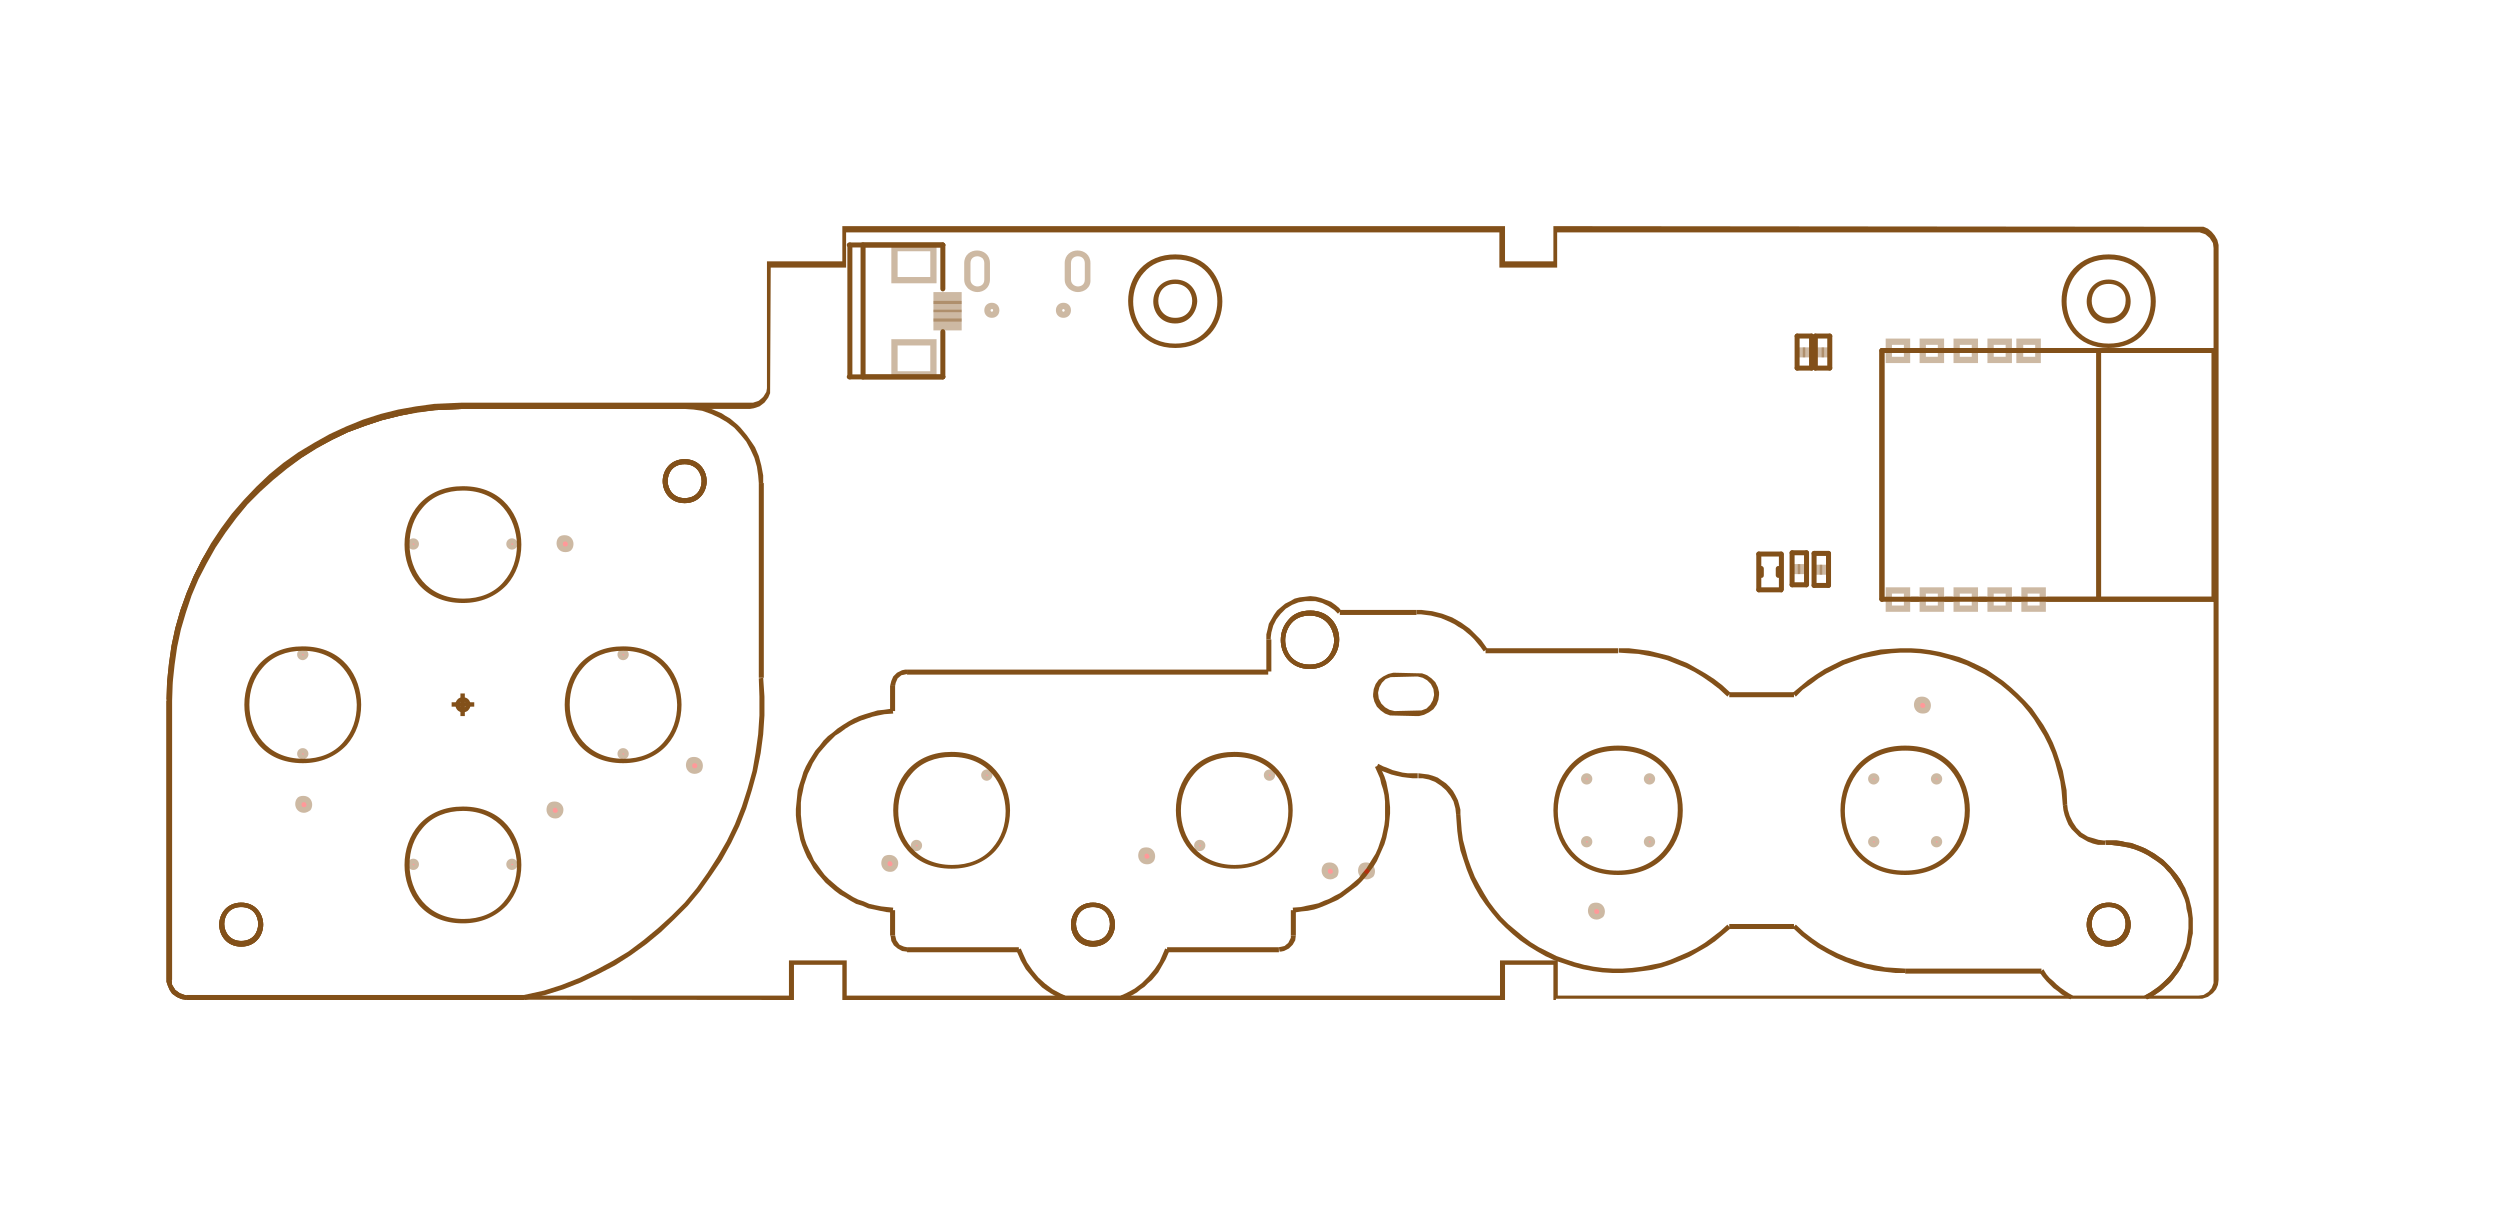 <?xml version="1.0" encoding="utf-8"?>
<!-- Generator: Adobe Illustrator 19.2.0, SVG Export Plug-In . SVG Version: 6.00 Build 0)  -->
<svg version="1.1" id="图层_1" xmlns="http://www.w3.org/2000/svg" xmlns:xlink="http://www.w3.org/1999/xlink" x="0px" y="0px"
	 viewBox="0 0 398 194.2" style="enable-background:new 0 0 398 194.2;" xml:space="preserve">
  <style type="text/css">.st0{fill:#825019;}
    .st1{opacity:0.4;}
    .st2{fill:#E9BFFF;}
    .st3{opacity:0.4;fill:#825019;}
    .st4{fill:#FF0000;}</style>
  <path class="st0" d="M335.7,51.5c-2.3,0-3.5-1.8-3.5-3.5c0-1.7,1.2-3.5,3.5-3.5s3.5,1.8,3.5,3.5C339.2,49.7,338,51.5,335.7,51.5z
	 M335.7,45.2c-1.9,0-2.7,1.4-2.7,2.7c0,1.3,0.9,2.7,2.7,2.7s2.7-1.4,2.7-2.7C338.5,46.6,337.6,45.2,335.7,45.2z"/>
  <path class="st0" d="M335.7,150.7c-2.3,0-3.5-1.8-3.5-3.5s1.2-3.5,3.5-3.5s3.5,1.8,3.5,3.5S338,150.7,335.7,150.7z M335.7,144.4
	c-1.9,0-2.7,1.4-2.7,2.7s0.9,2.7,2.7,2.7s2.7-1.4,2.7-2.7S337.6,144.4,335.7,144.4z"/>
  <path class="st0" d="M208.5,106.5c-3,0-4.6-2.3-4.6-4.6c0-1.2,0.4-2.3,1.2-3.2c0.8-1,2-1.5,3.5-1.5c3,0,4.6,2.3,4.6,4.6
	c0,1.2-0.4,2.3-1.2,3.2C211.1,106,209.9,106.5,208.5,106.5z M208.5,98c-1.2,0-2.2,0.4-2.9,1.2c-0.6,0.7-1,1.7-1,2.7
	c0,1.9,1.2,3.9,3.9,3.9c1.2,0,2.2-0.4,2.9-1.2c0.6-0.7,1-1.7,1-2.7C212.3,100,211.1,98,208.5,98z"/>
  <path class="st0" d="M225.5,114l-4.2-0.1l-0.8-0.3l-0.7-0.5l-0.6-0.6l-0.4-0.8l-0.2-0.8l0-0.4l0.1-0.8l0.3-0.8l0.5-0.7l0.7-0.5
	l0.8-0.4l0.8-0.2l0.3,0l4.3,0.1l0.8,0.3l0.7,0.5l0.6,0.6l0.4,0.8l0.2,0.8l0,0.4l-0.1,0.8l-0.3,0.8l-0.5,0.7l-0.7,0.5l-0.8,0.4
	l-0.8,0.2L225.5,114z M225.5,107.7l-4.1,0.1l-0.8,0.3l-0.6,0.6l-0.4,0.7l-0.2,0.8l0,0.2l0.1,0.8l0.4,0.8l0.6,0.6l0.7,0.4l0.8,0.2
	l0.2,0l4.1-0.1l0.8-0.3l0.6-0.6l0.4-0.7l0.2-0.8l0-0.2l-0.1-0.8l-0.4-0.8l-0.6-0.6l-0.7-0.4l-0.8-0.2L225.5,107.7z"/>
  <path class="st0" d="M187.1,51.5c-2.3,0-3.5-1.8-3.5-3.5c0-1.7,1.2-3.5,3.5-3.5s3.5,1.8,3.5,3.5C190.5,49.7,189.3,51.5,187.1,51.5z
	 M187.1,45.2c-1.9,0-2.7,1.4-2.7,2.7c0,1.3,0.9,2.7,2.7,2.7c1.9,0,2.7-1.4,2.7-2.7C189.8,46.6,188.9,45.2,187.1,45.2z"/>
  <path class="st0" d="M174,150.7c-2.3,0-3.5-1.8-3.5-3.5s1.2-3.5,3.5-3.5s3.5,1.8,3.5,3.5S176.3,150.7,174,150.7z M174,144.4
	c-1.9,0-2.7,1.4-2.7,2.7s0.9,2.7,2.7,2.7c1.9,0,2.7-1.4,2.7-2.7S175.9,144.4,174,144.4z"/>
  <path class="st0" d="M109,80.1c-2.3,0-3.5-1.8-3.5-3.5c0-1.7,1.2-3.5,3.5-3.5s3.5,1.8,3.5,3.5C112.5,78.3,111.3,80.1,109,80.1z
	 M109,73.9c-1.9,0-2.7,1.4-2.7,2.7c0,1.3,0.9,2.7,2.7,2.7c1.9,0,2.7-1.4,2.7-2.7C111.7,75.3,110.8,73.9,109,73.9z"/>
  <path class="st0" d="M38.4,150.7c-2.3,0-3.5-1.8-3.5-3.5s1.2-3.5,3.5-3.5s3.5,1.8,3.5,3.5S40.7,150.7,38.4,150.7z M38.4,144.4
	c-1.9,0-2.7,1.4-2.7,2.7s0.9,2.7,2.7,2.7c1.9,0,2.7-1.4,2.7-2.7S40.3,144.4,38.4,144.4z"/>
  <path class="st0" d="M247.7,159.2h-0.4v-5.6h-7.7v5.6H134.1v-5.6h-7.7v5.6L29,159.1l-0.7-0.3l-0.6-0.5l-0.5-0.6l-0.4-0.7l-0.2-0.8
	l0-0.3v-44.5l0.1-3l0.3-2.9l0.4-2.9l0.6-2.8l0.8-2.8l1-2.7l1.1-2.7l1.3-2.6l1.4-2.5l1.6-2.4l1.7-2.3l1.9-2.2l2-2.1l2.1-2l2.2-1.8
	l2.4-1.7l2.5-1.5l2.5-1.4l2.6-1.2l2.7-1.1l2.8-0.9l2.8-0.7l2.8-0.5l2.9-0.4l4.5-0.2l46.3,0l0.9-0.3l0.7-0.6l0.5-0.8l0.1-0.6l0-0.2
	l0-20h12v-5.6h105.5v5.6h7.7v-5.6l103.5,0.1l0.7,0.3l0.6,0.5l0.5,0.6l0.4,0.7l0.2,0.8l0,0.3l0,116.7l-0.1,0.8l-0.3,0.7l-0.5,0.6
	l-0.8,0.6l-0.9,0.3l-0.5,0H247.7z M27.3,156l0.1,0.8l0.5,0.8l0.7,0.6l0.9,0.3l0.3,0h95.8v-5.6h9.2v5.6h104v-5.6h9.2v5.6h102l0.8-0.1
	l0.8-0.5l0.5-0.6l0.3-0.8l0-0.5V39.5l-0.1-0.8l-0.5-0.8l-0.7-0.6l-0.9-0.3l-0.3,0h-102v5.6h-9.2V37h-104v5.6h-12l-0.1,20l-0.3,0.7
	l-0.6,0.8l-0.8,0.6l-0.9,0.3l-0.6,0.1H73.7l-4.5,0.2l-2.8,0.4l-2.8,0.5l-2.8,0.7l-2.7,0.9l-2.7,1L52.9,70l-2.5,1.4l-2.4,1.5
	l-2.3,1.7l-2.2,1.8l-2.1,1.9l-2,2l-1.8,2.2l-1.7,2.3l-1.6,2.4l-1.4,2.5l-1.3,2.5l-1.1,2.6l-0.9,2.7l-0.8,2.7l-0.6,2.8l-0.4,2.8
	l-0.3,2.8l-0.1,2.9V156z"/>
  <path class="st0" d="M335.7,150.7c-2.3,0-3.5-1.8-3.5-3.5s1.2-3.5,3.5-3.5s3.5,1.8,3.5,3.5S338,150.7,335.7,150.7z M335.7,144.4
	c-1.9,0-2.7,1.4-2.7,2.7s0.9,2.7,2.7,2.7s2.7-1.4,2.7-2.7S337.6,144.4,335.7,144.4z"/>
  <path class="st0" d="M335.7,150.7c-2.3,0-3.5-1.8-3.5-3.5s1.2-3.5,3.5-3.5s3.5,1.8,3.5,3.5S338,150.7,335.7,150.7z M335.7,144.4
	c-1.9,0-2.7,1.4-2.7,2.7s0.9,2.7,2.7,2.7s2.7-1.4,2.7-2.7S337.6,144.4,335.7,144.4z"/>
  <polygon class="st0" points="346.9,141.2 346.4,140.4 345.5,139.1 345,138.6 344.5,138 343.3,137 342.6,136.6 342,136.2 
	340.6,135.5 339.8,135.2 339.1,135 338.3,134.8 336.8,134.6 336,134.5 335.3,134.5 335.2,133.8 336,133.8 336.9,133.8 337.7,133.9 
	338.5,134.1 339.3,134.2 340.1,134.5 340.9,134.8 341.6,135.1 342.3,135.5 343,135.9 343.7,136.4 344.4,136.9 345,137.5 345.5,138 
	346.1,138.7 346.6,139.3 347.1,140 347.5,140.8 "/>
  <polygon class="st0" points="341.8,159.1 341.4,158.5 342.3,158 342.9,157.6 343.5,157.2 344.7,156.1 345.2,155.6 345.7,155 
	346.2,154.3 346.6,153.7 347,153 347.3,152.3 347.9,150.8 348.1,150.1 348.2,149.3 348.3,148.6 348.4,147.8 348.4,147 348.4,146.2 
	348.3,145.5 348.1,144.7 348,143.9 347.8,143.2 347.5,142.5 347.2,141.8 346.8,141.1 346.4,140.4 345.5,139.1 344.5,138 
	343.9,137.5 342.6,136.6 342,136.2 341.3,135.8 339.8,135.2 339.1,135 337.6,134.7 336.8,134.6 336,134.5 335.3,134.5 335.2,133.8 
	336,133.8 336.9,133.8 337.7,133.9 338.5,134.1 339.3,134.2 340.1,134.5 340.9,134.8 341.6,135.1 342.3,135.5 343,135.9 
	343.7,136.4 344.4,136.9 345,137.5 345.5,138 346.1,138.7 346.6,139.3 347.1,140 347.5,140.7 347.9,141.4 348.2,142.2 348.5,143 
	348.7,143.8 348.9,144.6 349,145.4 349.1,146.2 349.1,147 349.1,147.8 349.1,148.6 348.9,149.5 348.8,150.3 348.6,151.1 
	348.3,151.8 348,152.6 347.6,153.3 347.2,154.1 346.8,154.8 346.3,155.4 345.8,156.1 345.2,156.7 344.6,157.2 344,157.7 
	343.3,158.2 342.6,158.7 "/>
  <polygon class="st0" points="341.8,159.1 341.4,158.5 342.3,158 343,157.5 343.7,157 344.3,156.5 344.9,155.9 345.5,155.3 
	346,154.6 346.5,153.9 346.9,153.2 347.5,153.6 347.1,154.3 346.6,155 346.1,155.7 345.5,156.4 344.8,157 344.2,157.6 343.5,158.1 
	342.7,158.6 "/>
  <path class="st0" d="M335.7,55.4c-5.1,0-7.5-3.9-7.5-7.5c0-1.9,0.7-3.8,1.9-5.1c1.4-1.5,3.3-2.3,5.6-2.3c5.1,0,7.5,3.9,7.5,7.5
	c0,1.9-0.7,3.8-1.9,5.1C340,54.6,338,55.4,335.7,55.4z M335.7,41.3c-2.1,0-3.8,0.7-5,2.1c-1.1,1.2-1.7,2.9-1.7,4.6
	c0,3.2,2.1,6.7,6.7,6.7c2.1,0,3.8-0.7,5-2.1c1.1-1.2,1.7-2.9,1.7-4.6C342.4,44.7,340.3,41.3,335.7,41.3z"/>
  <polygon class="st0" points="334.8,134.5 334,134.5 333.2,134.3 332.4,134 331.7,133.6 331,133.2 330.4,132.6 329.8,132 
	329.3,131.3 329,130.6 328.7,129.8 328.5,129 328.4,128.2 329.1,128.1 329.2,128.9 329.5,129.9 330,130.9 330.6,131.8 331.4,132.6 
	332.4,133.2 333.1,133.4 334.1,133.7 334.9,133.8 335.2,133.8 335.2,134.5 "/>
  <polygon class="st0" points="329.6,159.1 328.9,158.7 328.2,158.3 327.6,157.8 326.9,157.3 326.3,156.7 325.8,156.2 325.2,155.5 
	324.7,154.8 325.3,154.3 325.8,155.1 326.3,155.7 326.9,156.2 327.4,156.7 328,157.2 328.7,157.7 329.3,158.1 330,158.5 "/>
  <rect x="303.3" y="154.2" class="st0" width="21.7" height="0.8"/>
  <polygon class="st0" points="328.4,128.2 328.2,125.9 328,124.4 327.6,122.9 327.2,121.4 326.7,119.9 326.1,118.5 325.4,117.1 
	324.6,115.8 323.8,114.5 322.9,113.3 321.9,112.1 320.8,111 319.7,110 318.5,109 317.2,108.1 315.9,107.3 314.5,106.6 313.1,105.9 
	311.7,105.4 310.2,104.9 308.7,104.5 307.2,104.2 305.7,104 304.1,103.9 302.6,103.9 301.1,104 299.5,104.2 298,104.5 296.5,104.8 
	295,105.3 293.6,105.8 292.2,106.5 290.8,107.2 289.5,108 288.3,108.9 287,109.8 285.9,110.9 285.4,110.3 286.6,109.3 287.8,108.3 
	289.1,107.4 290.5,106.5 291.9,105.8 293.3,105.1 294.8,104.6 296.3,104.1 297.9,103.7 299.4,103.4 301,103.3 302.6,103.2 
	304.2,103.2 305.8,103.3 307.3,103.5 308.9,103.8 310.4,104.2 311.9,104.6 313.4,105.2 314.9,105.9 316.3,106.6 317.6,107.5 
	318.9,108.4 320.1,109.4 321.3,110.5 322.4,111.6 323.5,112.8 324.4,114.1 325.3,115.4 326.1,116.8 326.8,118.2 327.4,119.7 
	327.9,121.2 328.4,122.7 328.7,124.3 329,125.8 329.1,128.1 "/>
  <polygon class="st0" points="303.3,154.9 301.7,154.9 300,154.7 298.4,154.5 296.8,154.1 295.3,153.7 293.7,153.1 292.3,152.5 
	290.8,151.7 289.4,150.9 288.1,150 286.8,149 285.4,147.7 285.9,147.2 287.2,148.4 288.5,149.4 289.8,150.3 291.2,151.1 
	292.6,151.8 294,152.4 295.5,152.9 297,153.4 298.6,153.7 300.1,154 301.7,154.1 303.3,154.2 "/>
  <rect x="275.3" y="110.2" class="st0" width="10.3" height="0.8"/>
  <rect x="275.3" y="147.1" class="st0" width="10.3" height="0.8"/>
  <polygon class="st0" points="275,110.9 273.7,109.7 272.4,108.7 271.1,107.8 269.8,107 268.4,106.3 266.9,105.7 265.4,105.1 
	263.9,104.7 262.4,104.4 260.8,104.1 259.2,104 257.7,103.9 257.7,103.2 259.3,103.2 260.9,103.4 262.5,103.6 264.1,104 
	265.7,104.4 267.2,105 268.7,105.6 270.1,106.4 271.5,107.2 272.9,108.1 274.2,109.1 275.5,110.3 "/>
  <polygon class="st0" points="236.2,103.7 235.7,103 235.2,102.4 234.7,101.8 234.1,101.2 233.5,100.7 232.9,100.2 232.2,99.8 
	231.6,99.4 230.8,99 230.1,98.7 229.4,98.4 228.6,98.2 227.8,98 227,97.9 226.2,97.8 225.5,97.8 225.5,97.1 226.3,97.1 227.1,97.2 
	228,97.3 228.8,97.5 229.6,97.7 230.4,98 231.2,98.3 231.9,98.7 232.6,99.1 233.3,99.6 234,100.1 234.6,100.7 235.2,101.3 
	235.8,101.9 236.3,102.6 236.8,103.3 "/>
  <rect x="236.5" y="103.2" class="st0" width="21.1" height="0.8"/>
  <polygon class="st0" points="231.8,129.6 231.7,128.7 231.4,127.6 230.9,126.7 230.2,125.8 229.4,125.1 228.5,124.5 227.5,124.1 
	226.5,123.9 225.8,123.9 225.8,123.1 226.6,123.2 227.4,123.3 228.1,123.5 228.9,123.8 229.6,124.3 230.2,124.7 230.8,125.3 
	231.3,125.9 231.7,126.6 232.1,127.4 232.3,128.1 232.5,128.9 232.5,129.6 "/>
  <polygon class="st0" points="258.3,154.9 256.7,154.9 255.1,154.8 253.6,154.6 252,154.3 250.5,153.9 249,153.4 247.5,152.9 
	246,152.2 244.6,151.4 243.3,150.6 242,149.7 240.8,148.7 239.6,147.6 238.5,146.5 237.5,145.3 236.5,144 235.6,142.7 234.8,141.3 
	234.1,139.9 233.5,138.4 233,136.9 232.5,135.4 232.2,133.8 232,132.3 231.8,129.6 232.5,129.6 232.7,132.2 232.9,133.7 
	233.3,135.2 233.7,136.7 234.2,138.1 234.8,139.6 235.5,140.9 236.3,142.3 237.1,143.6 238,144.8 239,146 240.1,147.1 241.3,148.1 
	242.5,149.1 243.7,150 245,150.8 246.4,151.5 247.8,152.2 249.2,152.7 250.7,153.2 252.2,153.6 253.7,153.9 255.2,154.1 
	256.8,154.2 258.3,154.2 259.8,154.1 261.4,153.9 262.9,153.6 264.4,153.3 265.9,152.8 267.3,152.2 268.7,151.6 270.1,150.9 
	271.4,150.1 272.6,149.2 273.9,148.2 275,147.2 275.5,147.8 274.3,148.8 273.1,149.8 271.8,150.7 270.4,151.5 269,152.3 
	267.6,152.9 266.1,153.5 264.6,154 263,154.4 261.5,154.6 259.9,154.8 "/>
  <rect x="213.3" y="97.1" class="st0" width="12.2" height="0.8"/>
  <path class="st0" d="M208.5,106.5c-3,0-4.6-2.3-4.6-4.6c0-1.2,0.4-2.3,1.2-3.2c0.8-1,2-1.5,3.5-1.5c3,0,4.6,2.3,4.6,4.6
	c0,1.2-0.4,2.3-1.2,3.2C211.1,106,209.9,106.5,208.5,106.5z M208.5,98c-1.2,0-2.2,0.4-2.9,1.2c-0.6,0.7-1,1.7-1,2.7
	c0,1.9,1.2,3.9,3.9,3.9c1.2,0,2.2-0.4,2.9-1.2c0.6-0.7,1-1.7,1-2.7C212.3,100,211.1,98,208.5,98z"/>
  <path class="st0" d="M208.5,106.5c-3,0-4.6-2.3-4.6-4.6c0-1.2,0.4-2.3,1.2-3.2c0.8-1,2-1.5,3.5-1.5c3,0,4.6,2.3,4.6,4.6
	c0,1.2-0.4,2.3-1.2,3.2C211.1,106,209.9,106.5,208.5,106.5z M208.5,98c-1.2,0-2.2,0.4-2.9,1.2c-0.6,0.7-1,1.7-1,2.7
	c0,1.9,1.2,3.9,3.9,3.9c1.2,0,2.2-0.4,2.9-1.2c0.6-0.7,1-1.7,1-2.7C212.3,100,211.1,98,208.5,98z"/>
  <polygon class="st0" points="225.7,123.9 224.9,123.9 224,123.8 223.2,123.7 222.3,123.5 221.5,123.3 220.7,123 219.9,122.7 
	219.1,122.3 219.4,121.6 220.2,122 221,122.3 221.7,122.6 222.5,122.8 223.3,123 224.1,123.1 224.9,123.1 225.7,123.1 "/>
  <polygon class="st0" points="205.9,145.3 205.8,144.5 207.1,144.4 208,144.2 209,144 209.9,143.8 210.8,143.4 211.6,143.1 
	212.5,142.6 213.3,142.2 214.1,141.6 214.9,141 215.6,140.4 216.3,139.8 216.9,139 217.5,138.3 218,137.5 218.5,136.7 219,135.9 
	219.4,135 219.7,134.1 220,133.2 220.2,132.3 220.4,131.3 220.5,130.4 220.5,129.5 220.5,128.5 220.5,127.6 220.4,126.6 
	220.2,125.7 219.9,124.8 219.7,123.9 219.3,123 218.9,122.1 219.6,121.8 220,122.7 220.4,123.6 220.7,124.5 220.9,125.5 
	221.1,126.5 221.2,127.5 221.3,128.5 221.3,129.5 221.2,130.5 221.1,131.5 220.9,132.4 220.7,133.4 220.4,134.4 220,135.3 
	219.6,136.2 219.2,137.1 218.7,137.9 218.1,138.7 217.5,139.5 216.8,140.3 216.1,141 215.3,141.6 214.5,142.2 213.7,142.8 
	212.9,143.3 212,143.7 211.1,144.1 210.1,144.5 209.2,144.8 208.2,145 207.2,145.1 "/>
  <rect x="205.5" y="144.9" class="st0" width="0.8" height="4"/>
  <polygon class="st0" points="202.3,101.8 201.6,101.8 201.6,101 201.8,100.2 202,99.3 202.4,98.6 202.8,97.9 203.3,97.2 204,96.6 
	204.6,96.1 205.4,95.7 206.1,95.3 206.9,95.1 207.8,95 208.6,94.9 209.5,95 210.3,95.2 211.1,95.5 211.9,95.8 212.6,96.3 
	213.2,96.8 213.5,97.2 213,97.7 212.4,97.1 211.5,96.5 210.5,96 209.4,95.7 208.6,95.7 207.8,95.7 206.7,95.9 205.7,96.3 
	204.7,96.9 203.9,97.7 203.2,98.6 202.7,99.6 202.4,100.7 202.3,101.5 "/>
  <rect x="201.6" y="101.8" class="st0" width="0.8" height="5.1"/>
  <polygon class="st0" points="203.7,151.5 203.6,150.8 204.5,150.6 205.1,150.1 205.5,149.3 205.5,148.9 206.3,148.9 206.2,149.7 
	205.8,150.4 205.2,151 204.4,151.4 203.9,151.5 "/>
  <rect x="185.8" y="150.8" class="st0" width="17.8" height="0.8"/>
  <path class="st0" d="M187.1,55.4c-5.1,0-7.5-3.9-7.5-7.5c0-1.9,0.7-3.8,1.9-5.1c1.4-1.5,3.3-2.3,5.6-2.3c5.1,0,7.5,3.9,7.5,7.5
	c0,1.9-0.7,3.8-1.9,5.1C191.3,54.6,189.4,55.4,187.1,55.4z M187.1,41.3c-2.1,0-3.8,0.7-5,2.1c-1.1,1.2-1.7,2.9-1.7,4.6
	c0,3.2,2.1,6.7,6.7,6.7c2.1,0,3.8-0.7,5-2.1c1.1-1.2,1.7-2.9,1.7-4.6C193.8,44.7,191.7,41.3,187.1,41.3z"/>
  <path class="st0" d="M174,150.7c-2.3,0-3.5-1.8-3.5-3.5s1.2-3.5,3.5-3.5s3.5,1.8,3.5,3.5S176.3,150.7,174,150.7z M174,144.4
	c-1.9,0-2.7,1.4-2.7,2.7s0.9,2.7,2.7,2.7c1.9,0,2.7-1.4,2.7-2.7S175.9,144.4,174,144.4z"/>
  <path class="st0" d="M174,150.7c-2.3,0-3.5-1.8-3.5-3.5s1.2-3.5,3.5-3.5s3.5,1.8,3.5,3.5S176.3,150.7,174,150.7z M174,144.4
	c-1.9,0-2.7,1.4-2.7,2.7s0.9,2.7,2.7,2.7c1.9,0,2.7-1.4,2.7-2.7S175.9,144.4,174,144.4z"/>
  <polygon class="st0" points="178.7,159.1 178.4,158.5 179.3,158.1 180.6,157.4 181.8,156.5 182.8,155.5 183.8,154.3 184.6,153.1 
	185.2,151.7 185.5,151 186.2,151.3 185.9,152 185.6,152.7 185.2,153.4 184.8,154.1 184.4,154.8 183.9,155.4 183.4,156 182.8,156.5 
	182.2,157.1 181.6,157.5 181,158 180.3,158.4 179.6,158.8 "/>
  <polygon class="st0" points="169.3,159.1 168.6,158.8 167.9,158.5 167.2,158.1 166.6,157.7 165.9,157.2 165.4,156.7 164.8,156.1 
	163.8,154.9 163.3,154.3 162.9,153.6 162.5,152.9 162.2,152.2 161.8,151.3 162.5,151 162.9,151.9 163.5,153.2 164.4,154.5 
	165.3,155.6 166.4,156.6 167.6,157.5 168.9,158.2 169.6,158.5 "/>
  <path class="st0" d="M150.1,46.4c-0.2,0-0.4-0.2-0.4-0.4v-7c0-0.2,0.2-0.4,0.4-0.4s0.4,0.2,0.4,0.4v7
	C150.5,46.2,150.3,46.4,150.1,46.4z"/>
  <path class="st0" d="M150.1,39.4h-14.9c-0.2,0-0.4-0.2-0.4-0.4s0.2-0.4,0.4-0.4h14.9c0.2,0,0.4,0.2,0.4,0.4S150.3,39.4,150.1,39.4z"
	/>
  <path class="st0" d="M135.3,60.4c-0.2,0-0.4-0.2-0.4-0.4V39c0-0.2,0.2-0.4,0.4-0.4s0.4,0.2,0.4,0.4v21
	C135.6,60.2,135.5,60.4,135.3,60.4z"/>
  <path class="st0" d="M150.1,60.4h-14.9c-0.2,0-0.4-0.2-0.4-0.4s0.2-0.4,0.4-0.4h14.9c0.2,0,0.4,0.2,0.4,0.4S150.3,60.4,150.1,60.4z"
	/>
  <path class="st0" d="M150.1,39.4h-12.8c-0.2,0-0.4-0.2-0.4-0.4s0.2-0.4,0.4-0.4h12.8c0.2,0,0.4,0.2,0.4,0.4S150.3,39.4,150.1,39.4z"
	/>
  <path class="st0" d="M137.4,60.4c-0.2,0-0.4-0.2-0.4-0.4V39c0-0.2,0.2-0.4,0.4-0.4s0.4,0.2,0.4,0.4v21
	C137.8,60.2,137.6,60.4,137.4,60.4z"/>
  <path class="st0" d="M150.1,60.4h-12.8c-0.2,0-0.4-0.2-0.4-0.4s0.2-0.4,0.4-0.4h12.8c0.2,0,0.4,0.2,0.4,0.4S150.3,60.4,150.1,60.4z"
	/>
  <path class="st0" d="M150.1,60.4c-0.2,0-0.4-0.2-0.4-0.4v-7.2c0-0.2,0.2-0.4,0.4-0.4s0.4,0.2,0.4,0.4V60
	C150.5,60.2,150.3,60.4,150.1,60.4z"/>
  <polygon class="st0" points="142.5,109.2 141.7,109.2 141.9,108.4 142.2,107.7 142.8,107.1 143.6,106.7 144.1,106.6 144.4,106.6 
	144.4,107.3 143.5,107.5 142.9,108 142.6,108.7 "/>
  <rect x="141.7" y="109.2" class="st0" width="0.8" height="4"/>
  <rect x="144.4" y="106.6" class="st0" width="57.5" height="0.8"/>
  <polygon class="st0" points="144.4,151.5 143.6,151.4 142.9,151 142.3,150.5 141.9,149.8 141.8,149.1 141.7,148.9 142.5,148.9 
	142.7,149.7 143.2,150.4 143.9,150.7 144.4,150.8 "/>
  <rect x="144.4" y="150.8" class="st0" width="17.8" height="0.8"/>
  <rect x="141.7" y="144.9" class="st0" width="0.8" height="4"/>
  <rect x="120.8" y="76.9" class="st0" width="0.8" height="31"/>
  <polygon class="st0" points="142.1,145.3 141.1,145.2 140.1,145 139.2,144.8 138.2,144.6 137.3,144.2 136.3,143.9 135.4,143.4 
	134.6,142.9 133.7,142.4 132.9,141.8 132.2,141.2 131.4,140.5 130.8,139.8 130.1,139 129.5,138.2 129,137.3 128.5,136.5 
	128.1,135.6 127.7,134.6 127.4,133.7 127.2,132.7 127,131.8 126.8,130.8 126.7,129.8 126.7,128.8 126.8,127.8 126.9,126.8 
	127,125.8 127.3,124.8 127.6,123.9 127.9,122.9 128.3,122 128.8,121.1 129.3,120.3 129.8,119.5 130.5,118.7 131.1,117.9 
	131.8,117.2 132.6,116.6 133.3,116 134.2,115.4 135,114.9 135.9,114.4 136.8,114 137.7,113.7 138.7,113.4 139.7,113.1 140.7,113 
	142.1,112.8 142.2,113.6 140.8,113.7 139.8,113.9 138.9,114.1 138,114.4 137.1,114.7 136.2,115.1 135.4,115.5 134.6,116 
	133.8,116.6 133,117.1 132.3,117.8 131.7,118.4 131,119.2 130.4,119.9 129.9,120.7 129.4,121.5 129,122.4 128.6,123.2 128.3,124.1 
	128,125 127.8,126 127.6,126.9 127.5,127.8 127.5,128.8 127.5,129.7 127.6,130.7 127.7,131.6 127.9,132.6 128.1,133.5 128.4,134.4 
	128.8,135.3 129.2,136.1 129.6,137 130.2,137.8 130.7,138.5 131.3,139.3 132,140 132.7,140.6 133.4,141.2 134.2,141.8 135,142.3 
	135.8,142.8 136.6,143.2 137.5,143.5 138.4,143.9 139.3,144.1 140.3,144.3 141.2,144.4 142.2,144.5 "/>
  <path class="st0" d="M109,80.1c-2.3,0-3.5-1.8-3.5-3.5c0-1.7,1.2-3.5,3.5-3.5s3.5,1.8,3.5,3.5C112.5,78.3,111.3,80.1,109,80.1z
	 M109,73.9c-1.9,0-2.7,1.4-2.7,2.7c0,1.3,0.9,2.7,2.7,2.7c1.9,0,2.7-1.4,2.7-2.7C111.7,75.3,110.8,73.9,109,73.9z"/>
  <path class="st0" d="M109,80.1c-2.3,0-3.5-1.8-3.5-3.5c0-1.7,1.2-3.5,3.5-3.5s3.5,1.8,3.5,3.5C112.5,78.3,111.3,80.1,109,80.1z
	 M109,73.9c-1.9,0-2.7,1.4-2.7,2.7c0,1.3,0.9,2.7,2.7,2.7c1.9,0,2.7-1.4,2.7-2.7C111.7,75.3,110.8,73.9,109,73.9z"/>
  <polygon class="st0" points="120.8,76.9 120.7,75.7 120.5,74.3 120.1,72.9 119.5,71.6 118.8,70.3 117.9,69.2 116.9,68.1 115.7,67.2 
	114.5,66.5 113.2,65.9 111.8,65.4 110.4,65.2 108.9,65.1 109,64.3 110.5,64.4 111.2,64.5 112.7,64.9 113.5,65.2 114.9,65.8 
	115.5,66.2 116.2,66.6 117.4,67.6 117.9,68.1 118.9,69.3 119.8,70.6 120.2,71.2 120.5,71.9 120.8,72.6 121.2,74.1 121.5,75.7 
	121.5,76.9 "/>
  <polygon class="st0" points="83.6,159.2 83.4,158.4 86.6,157.7 89.4,156.8 92.2,155.7 94.9,154.4 97.5,153 100,151.5 102.4,149.7 
	104.7,147.8 106.9,145.8 109,143.7 110.9,141.4 112.6,139 114.2,136.5 115.7,133.9 117,131.2 118.1,128.4 119,125.6 119.8,122.7 
	120.3,119.8 120.7,116.9 120.9,113.9 120.9,110.9 120.8,108 121.5,107.9 121.7,110.9 121.7,113.9 121.5,116.9 121.1,119.9 
	120.5,122.9 119.7,125.8 118.8,128.7 117.7,131.5 116.4,134.2 114.9,136.9 113.2,139.4 111.5,141.8 109.5,144.2 107.4,146.3 
	105.2,148.4 102.9,150.3 100.4,152.1 97.9,153.7 95.2,155.1 92.5,156.4 89.7,157.5 86.8,158.4 "/>
  <rect x="73.7" y="64.3" class="st0" width="35.3" height="0.8"/>
  <polygon class="st0" points="27.3,111.4 26.5,111.4 26.6,108.5 26.9,105.6 27.3,102.8 27.9,100 28.7,97.2 29.7,94.4 30.8,91.8 
	32.1,89.2 33.6,86.7 35.2,84.3 36.9,82 38.8,79.8 40.8,77.7 42.9,75.7 45.2,73.9 47.5,72.2 50,70.7 52.5,69.3 55.1,68.1 57.8,67.1 
	60.6,66.2 63.4,65.5 66.2,64.9 69.1,64.5 73.6,64.3 73.7,65.1 69.2,65.3 66.4,65.6 63.6,66.2 60.8,66.9 58.1,67.8 55.4,68.8 
	52.9,70 50.4,71.3 47.9,72.9 45.6,74.5 43.4,76.3 41.3,78.2 39.3,80.3 37.5,82.4 35.8,84.7 34.2,87.1 32.8,89.5 31.5,92.1 
	30.4,94.7 29.5,97.4 28.7,100.1 28.1,102.9 27.6,105.7 27.4,108.6 "/>
  <polygon class="st0" points="27.3,111.4 26.5,111.4 26.6,108.5 26.9,105.6 27.3,102.8 27.9,100 28.7,97.2 29.7,94.4 30.8,91.8 
	32.1,89.2 33.6,86.7 35.2,84.3 36.9,82 38.8,79.8 40.8,77.7 42.9,75.7 45.2,73.9 47.5,72.2 50,70.7 52.5,69.3 55.1,68.1 57.8,67.1 
	60.6,66.2 63.4,65.5 66.2,64.9 69.1,64.5 73.6,64.3 73.7,65.1 69.2,65.3 66.4,65.6 63.6,66.2 60.8,66.9 58.1,67.8 55.4,68.8 
	52.9,70 50.4,71.3 47.9,72.9 45.6,74.5 43.4,76.3 41.3,78.2 39.3,80.3 37.5,82.4 35.8,84.7 34.2,87.1 32.8,89.5 31.5,92.1 
	30.4,94.7 29.5,97.4 28.7,100.1 28.1,102.9 27.6,105.7 27.4,108.6 "/>
  <path class="st0" d="M38.4,150.7c-2.3,0-3.5-1.8-3.5-3.5s1.2-3.5,3.5-3.5s3.5,1.8,3.5,3.5S40.7,150.7,38.4,150.7z M38.4,144.4
	c-1.9,0-2.7,1.4-2.7,2.7s0.9,2.7,2.7,2.7c1.9,0,2.7-1.4,2.7-2.7S40.3,144.4,38.4,144.4z"/>
  <path class="st0" d="M38.4,150.7c-2.3,0-3.5-1.8-3.5-3.5s1.2-3.5,3.5-3.5s3.5,1.8,3.5,3.5S40.7,150.7,38.4,150.7z M38.4,144.4
	c-1.9,0-2.7,1.4-2.7,2.7s0.9,2.7,2.7,2.7c1.9,0,2.7-1.4,2.7-2.7S40.3,144.4,38.4,144.4z"/>
  <polygon class="st0" points="29.7,159.2 28.8,159 28.1,158.7 27.4,158.2 27,157.6 26.7,156.9 26.5,156.3 26.5,156 27.3,155.9 
	27.4,156.8 27.9,157.6 28.6,158.1 29.4,158.4 29.7,158.4 "/>
  <polygon class="st0" points="29.7,159.2 28.8,159 28.1,158.7 27.4,158.2 27,157.6 26.7,156.9 26.5,156.3 26.5,156 27.3,155.9 
	27.4,156.8 27.9,157.6 28.6,158.1 29.4,158.4 29.7,158.4 "/>
  <rect x="26.5" y="111.5" class="st0" width="0.8" height="44.5"/>
  <rect x="26.5" y="111.5" class="st0" width="0.8" height="44.5"/>
  <rect x="29.7" y="158.4" class="st0" width="53.8" height="0.8"/>
  <rect x="333.7" y="55.8" class="st0" width="0.8" height="39.6"/>
  <path class="st0" d="M320.8,56.2h-0.4c-0.2,0-0.4-0.2-0.4-0.4s0.2-0.4,0.4-0.4h0.4c0.2,0,0.4,0.2,0.4,0.4S321,56.2,320.8,56.2z"/>
  <path class="st0" d="M316.2,56.2h-1.1c-0.2,0-0.4-0.2-0.4-0.4s0.2-0.4,0.4-0.4h1.1c0.2,0,0.4,0.2,0.4,0.4S316.4,56.2,316.2,56.2z"/>
  <path class="st0" d="M352.5,95.8h-26.6c-0.2,0-0.4-0.2-0.4-0.4s0.2-0.4,0.4-0.4h26.6c0.2,0,0.4,0.2,0.4,0.4S352.7,95.8,352.5,95.8z"
	/>
  <path class="st0" d="M352.5,95.8c-0.2,0-0.4-0.2-0.4-0.4V55.8c0-0.2,0.2-0.4,0.4-0.4s0.4,0.2,0.4,0.4v39.6
	C352.9,95.6,352.7,95.8,352.5,95.8z"/>
  <path class="st0" d="M352.5,56.2h-27.4c-0.2,0-0.4-0.2-0.4-0.4s0.2-0.4,0.4-0.4h27.4c0.2,0,0.4,0.2,0.4,0.4S352.7,56.2,352.5,56.2z"
	/>
  <path class="st0" d="M321.6,95.8h-1.1c-0.2,0-0.4-0.2-0.4-0.4s0.2-0.4,0.4-0.4h1.1c0.2,0,0.4,0.2,0.4,0.4S321.8,95.8,321.6,95.8z"/>
  <path class="st0" d="M316.2,95.8h-1.1c-0.2,0-0.4-0.2-0.4-0.4s0.2-0.4,0.4-0.4h1.1c0.2,0,0.4,0.2,0.4,0.4S316.4,95.8,316.2,95.8z"/>
  <path class="st0" d="M310.8,56.2h-1.1c-0.2,0-0.4-0.2-0.4-0.4s0.2-0.4,0.4-0.4h1.1c0.2,0,0.4,0.2,0.4,0.4S311,56.2,310.8,56.2z"/>
  <path class="st0" d="M305.4,56.2h-1.1c-0.2,0-0.4-0.2-0.4-0.4s0.2-0.4,0.4-0.4h1.1c0.2,0,0.4,0.2,0.4,0.4S305.6,56.2,305.4,56.2z"/>
  <path class="st0" d="M310.8,95.8h-1.1c-0.2,0-0.4-0.2-0.4-0.4s0.2-0.4,0.4-0.4h1.1c0.2,0,0.4,0.2,0.4,0.4S311,95.8,310.8,95.8z"/>
  <path class="st0" d="M305.4,95.8h-1.1c-0.2,0-0.4-0.2-0.4-0.4s0.2-0.4,0.4-0.4h1.1c0.2,0,0.4,0.2,0.4,0.4S305.6,95.8,305.4,95.8z"/>
  <path class="st0" d="M299.6,95.8c-0.2,0-0.4-0.2-0.4-0.4V55.8c0-0.2,0.2-0.4,0.4-0.4s0.4,0.2,0.4,0.4v39.6
	C300,95.6,299.8,95.8,299.6,95.8z"/>
  <path class="st0" d="M352.5,95.8h-52.9c-0.2,0-0.4-0.2-0.4-0.4s0.2-0.4,0.4-0.4h52.9c0.2,0,0.4,0.2,0.4,0.4S352.7,95.8,352.5,95.8z"
	/>
  <path class="st0" d="M352.5,95.8c-0.2,0-0.4-0.2-0.4-0.4V55.8c0-0.2,0.2-0.4,0.4-0.4s0.4,0.2,0.4,0.4v39.6
	C352.9,95.6,352.7,95.8,352.5,95.8z"/>
  <path class="st0" d="M352.5,56.2h-52.9c-0.2,0-0.4-0.2-0.4-0.4s0.2-0.4,0.4-0.4h52.9c0.2,0,0.4,0.2,0.4,0.4S352.7,56.2,352.5,56.2z"
	/>
  <path class="st0" d="M299.6,95.8c-0.2,0-0.4-0.2-0.4-0.4V55.8c0-0.2,0.2-0.4,0.4-0.4s0.4,0.2,0.4,0.4v39.6
	C300,95.6,299.8,95.8,299.6,95.8z"/>
  <path class="st0" d="M257.6,139.3c-7.1,0-10.3-5.3-10.3-10.3c0-2.7,0.9-5.2,2.6-7.1c1.9-2.1,4.5-3.2,7.7-3.2
	c7.1,0,10.3,5.3,10.3,10.3c0,2.7-0.9,5.2-2.6,7.1C263.5,138.2,260.8,139.3,257.6,139.3z M257.6,119.5c-3,0-5.4,1-7.2,3
	c-1.5,1.7-2.4,4.1-2.4,6.6c0,4.6,3,9.5,9.5,9.5c3,0,5.4-1,7.2-3c1.5-1.7,2.4-4.1,2.4-6.6C267.2,124.4,264.2,119.5,257.6,119.5z"/>
  <path class="st0" d="M303.3,139.3c-7.1,0-10.3-5.3-10.3-10.3c0-2.7,0.9-5.2,2.6-7.1c1.9-2.1,4.5-3.2,7.7-3.2
	c7.1,0,10.3,5.3,10.3,10.3c0,2.7-0.9,5.2-2.6,7.1C309.1,138.2,306.4,139.3,303.3,139.3z M303.3,119.5c-3,0-5.4,1-7.2,3
	c-1.5,1.7-2.4,4.1-2.4,6.6c0,4.6,3,9.5,9.5,9.5c3,0,5.4-1,7.2-3c1.5-1.7,2.4-4.1,2.4-6.6C312.8,124.4,309.8,119.5,303.3,119.5z"/>
  <path class="st0" d="M73.7,147c-6.4,0-9.3-4.8-9.3-9.3c0-2.4,0.8-4.7,2.3-6.4c1.7-1.9,4.1-2.9,7-2.9c6.4,0,9.3,4.8,9.3,9.3
	c0,2.4-0.8,4.7-2.3,6.4C78.9,146,76.5,147,73.7,147z M73.7,129.1c-2.6,0-4.9,0.9-6.4,2.7c-1.4,1.6-2.1,3.6-2.1,5.9
	c0,4.1,2.7,8.6,8.6,8.6c2.6,0,4.9-0.9,6.4-2.7c1.4-1.6,2.1-3.6,2.1-5.9C82.2,133.6,79.5,129.1,73.7,129.1z"/>
  <path class="st0" d="M99.2,121.5c-6.4,0-9.3-4.8-9.3-9.3c0-2.4,0.8-4.7,2.3-6.4c1.7-1.9,4.1-2.9,7-2.9c6.4,0,9.3,4.8,9.3,9.3
	c0,2.4-0.8,4.7-2.3,6.4C104.5,120.5,102,121.5,99.2,121.5z M99.2,103.6c-2.6,0-4.9,0.9-6.4,2.7c-1.4,1.6-2.1,3.6-2.1,5.9
	c0,4.1,2.7,8.6,8.6,8.6c2.6,0,4.9-0.9,6.4-2.7c1.4-1.6,2.1-3.6,2.1-5.9C107.7,108.1,105.1,103.6,99.2,103.6z"/>
  <path class="st0" d="M48.2,121.5c-6.4,0-9.3-4.8-9.3-9.3c0-2.4,0.8-4.7,2.3-6.4c1.7-1.9,4.1-2.9,7-2.9c6.4,0,9.3,4.8,9.3,9.3
	c0,2.4-0.8,4.7-2.3,6.4C53.4,120.5,51,121.5,48.2,121.5z M48.2,103.6c-2.6,0-4.9,0.9-6.4,2.7c-1.4,1.6-2.1,3.6-2.1,5.9
	c0,4.1,2.7,8.6,8.6,8.6c2.6,0,4.9-0.9,6.4-2.7c1.4-1.6,2.1-3.6,2.1-5.9C56.7,108.1,54,103.6,48.2,103.6z"/>
  <path class="st0" d="M73.7,96c-6.4,0-9.3-4.8-9.3-9.3c0-2.4,0.8-4.7,2.3-6.4c1.7-1.9,4.1-2.9,7-2.9c6.4,0,9.3,4.8,9.3,9.3
	c0,2.4-0.8,4.7-2.3,6.4C78.9,95,76.5,96,73.7,96z M73.7,78.1c-2.6,0-4.9,0.9-6.4,2.7c-1.4,1.6-2.1,3.6-2.1,5.9
	c0,4.1,2.7,8.6,8.6,8.6c2.6,0,4.9-0.9,6.4-2.7c1.4-1.6,2.1-3.6,2.1-5.9C82.2,82.5,79.5,78.1,73.7,78.1z"/>
  <path class="st0" d="M151.5,138.3c-6.4,0-9.3-4.8-9.3-9.3c0-2.4,0.8-4.7,2.3-6.4c1.7-1.9,4.1-2.9,7-2.9c6.4,0,9.3,4.8,9.3,9.3
	c0,2.4-0.8,4.7-2.3,6.4C156.8,137.3,154.3,138.3,151.5,138.3z M151.5,120.5c-2.6,0-4.9,0.9-6.4,2.7c-1.4,1.6-2.1,3.6-2.1,5.9
	c0,4.1,2.7,8.6,8.6,8.6c2.6,0,4.9-0.9,6.4-2.7c1.4-1.6,2.1-3.6,2.1-5.9C160,124.9,157.4,120.5,151.5,120.5z"/>
  <path class="st0" d="M196.5,138.3c-6.4,0-9.3-4.8-9.3-9.3c0-2.4,0.8-4.7,2.3-6.4c1.7-1.9,4.1-2.9,7-2.9c6.4,0,9.3,4.8,9.3,9.3
	c0,2.4-0.8,4.7-2.3,6.4C201.8,137.3,199.4,138.3,196.5,138.3z M196.5,120.5c-2.6,0-4.9,0.9-6.4,2.7c-1.4,1.6-2.1,3.6-2.1,5.9
	c0,4.1,2.7,8.6,8.6,8.6c2.6,0,4.9-0.9,6.4-2.7c1.4-1.6,2.1-3.6,2.1-5.9C205.1,124.9,202.4,120.5,196.5,120.5z"/>
  <g class="st1">
    <rect x="289.2" y="90.4" class="st2" width="0.4" height="0.6"/>
    <rect x="288.7" y="89.9" class="st0" width="1.4" height="1.6"/>
  </g>
  <g class="st1">
    <rect x="290.2" y="90.4" class="st2" width="0.4" height="0.6"/>
    <rect x="289.7" y="89.9" class="st0" width="1.4" height="1.6"/>
  </g>
  <path class="st0" d="M288.8,93.6c-0.2,0-0.4-0.2-0.4-0.4v-5.1c0-0.2,0.2-0.4,0.4-0.4s0.4,0.2,0.4,0.4v5.1
	C289.2,93.4,289,93.6,288.8,93.6z"/>
  <path class="st0" d="M291.1,93.6h-2.3c-0.2,0-0.4-0.2-0.4-0.4s0.2-0.4,0.4-0.4h2.3c0.2,0,0.4,0.2,0.4,0.4S291.3,93.6,291.1,93.6z"/>
  <path class="st0" d="M291.1,93.6c-0.2,0-0.4-0.2-0.4-0.4v-5.1c0-0.2,0.2-0.4,0.4-0.4s0.4,0.2,0.4,0.4v5.1
	C291.5,93.4,291.3,93.6,291.1,93.6z"/>
  <path class="st0" d="M291.1,88.5h-2.3c-0.2,0-0.4-0.2-0.4-0.4s0.2-0.4,0.4-0.4h2.3c0.2,0,0.4,0.2,0.4,0.4S291.3,88.5,291.1,88.5z"/>
  <g class="st1">
    <rect x="285.7" y="90.3" class="st2" width="0.4" height="0.6"/>
    <rect x="285.2" y="89.8" class="st0" width="1.4" height="1.6"/>
  </g>
  <g class="st1">
    <rect x="286.7" y="90.3" class="st2" width="0.4" height="0.6"/>
    <rect x="286.2" y="89.8" class="st0" width="1.4" height="1.6"/>
  </g>
  <path class="st0" d="M285.3,93.5c-0.2,0-0.4-0.2-0.4-0.4V88c0-0.2,0.2-0.4,0.4-0.4s0.4,0.2,0.4,0.4v5.1
	C285.7,93.3,285.5,93.5,285.3,93.5z"/>
  <path class="st0" d="M287.6,93.5h-2.3c-0.2,0-0.4-0.2-0.4-0.4s0.2-0.4,0.4-0.4h2.3c0.2,0,0.4,0.2,0.4,0.4S287.8,93.5,287.6,93.5z"/>
  <path class="st0" d="M287.6,93.5c-0.2,0-0.4-0.2-0.4-0.4V88c0-0.2,0.2-0.4,0.4-0.4s0.4,0.2,0.4,0.4v5.1
	C287.9,93.3,287.8,93.5,287.6,93.5z"/>
  <path class="st0" d="M287.6,88.4h-2.3c-0.2,0-0.4-0.2-0.4-0.4s0.2-0.4,0.4-0.4h2.3c0.2,0,0.4,0.2,0.4,0.4S287.8,88.4,287.6,88.4z"/>
  <path class="st0" d="M283.1,92c-0.2,0-0.4-0.2-0.4-0.4v-1.1c0-0.2,0.2-0.4,0.4-0.4s0.4,0.2,0.4,0.4v1.1
	C283.5,91.9,283.3,92,283.1,92z"/>
  <path class="st0" d="M280.4,92c-0.2,0-0.4-0.2-0.4-0.4v-1.1c0-0.2,0.2-0.4,0.4-0.4s0.4,0.2,0.4,0.4v1.1
	C280.8,91.9,280.6,92,280.4,92z"/>
  <path class="st0" d="M280,94.3c-0.2,0-0.4-0.2-0.4-0.4v-5.7c0-0.2,0.2-0.4,0.4-0.4s0.4,0.2,0.4,0.4v5.7
	C280.4,94.1,280.2,94.3,280,94.3z"/>
  <path class="st0" d="M283.6,94.3H280c-0.2,0-0.4-0.2-0.4-0.4s0.2-0.4,0.4-0.4h3.5c0.2,0,0.4,0.2,0.4,0.4S283.8,94.3,283.6,94.3z"/>
  <path class="st0" d="M283.6,94.3c-0.2,0-0.4-0.2-0.4-0.4v-5.7c0-0.2,0.2-0.4,0.4-0.4s0.4,0.2,0.4,0.4v5.7
	C283.9,94.1,283.8,94.3,283.6,94.3z"/>
  <path class="st0" d="M283.6,88.6H280c-0.2,0-0.4-0.2-0.4-0.4s0.2-0.4,0.4-0.4h3.5c0.2,0,0.4,0.2,0.4,0.4S283.8,88.6,283.6,88.6z"/>
  <g class="st1">
    <rect x="289.5" y="55.8" class="st2" width="0.4" height="0.6"/>
    <rect x="289" y="55.3" class="st0" width="1.4" height="1.6"/>
  </g>
  <g class="st1">
    <rect x="290.5" y="55.8" class="st2" width="0.4" height="0.6"/>
    <rect x="290" y="55.3" class="st0" width="1.4" height="1.6"/>
  </g>
  <path class="st0" d="M289,59c-0.2,0-0.4-0.2-0.4-0.4v-5.1c0-0.2,0.2-0.4,0.4-0.4s0.4,0.2,0.4,0.4v5.1C289.4,58.8,289.2,59,289,59z"
	/>
  <path class="st0" d="M291.3,59H289c-0.2,0-0.4-0.2-0.4-0.4s0.2-0.4,0.4-0.4h2.3c0.2,0,0.4,0.2,0.4,0.4S291.5,59,291.3,59z"/>
  <path class="st0" d="M291.3,59c-0.2,0-0.4-0.2-0.4-0.4v-5.1c0-0.2,0.2-0.4,0.4-0.4s0.4,0.2,0.4,0.4v5.1
	C291.7,58.8,291.5,59,291.3,59z"/>
  <path class="st0" d="M291.3,53.9H289c-0.2,0-0.4-0.2-0.4-0.4s0.2-0.4,0.4-0.4h2.3c0.2,0,0.4,0.2,0.4,0.4S291.5,53.9,291.3,53.9z"/>
  <g class="st1">
    <rect x="286.5" y="55.8" class="st2" width="0.4" height="0.6"/>
    <rect x="286" y="55.3" class="st0" width="1.4" height="1.6"/>
  </g>
  <g class="st1">
    <rect x="287.5" y="55.8" class="st2" width="0.4" height="0.6"/>
    <rect x="287" y="55.3" class="st0" width="1.4" height="1.6"/>
  </g>
  <path class="st0" d="M286.1,59c-0.2,0-0.4-0.2-0.4-0.4v-5.1c0-0.2,0.2-0.4,0.4-0.4s0.4,0.2,0.4,0.4v5.1
	C286.5,58.9,286.3,59,286.1,59z"/>
  <path class="st0" d="M288.4,59h-2.3c-0.2,0-0.4-0.2-0.4-0.4s0.2-0.4,0.4-0.4h2.3c0.2,0,0.4,0.2,0.4,0.4S288.6,59,288.4,59z"/>
  <path class="st0" d="M288.4,59c-0.2,0-0.4-0.2-0.4-0.4v-5.1c0-0.2,0.2-0.4,0.4-0.4s0.4,0.2,0.4,0.4v5.1
	C288.8,58.9,288.6,59,288.4,59z"/>
  <path class="st0" d="M288.4,53.9h-2.3c-0.2,0-0.4-0.2-0.4-0.4s0.2-0.4,0.4-0.4h2.3c0.2,0,0.4,0.2,0.4,0.4S288.6,53.9,288.4,53.9z"/>
  <path class="st3" d="M304.1,97.4h-3.9v-3.9h3.9V97.4z M301.2,96.4h1.9v-1.9h-1.9V96.4z"/>
  <path class="st3" d="M304.1,57.8h-3.9v-3.9h3.9V57.8z M301.2,56.8h1.9v-1.9h-1.9V56.8z"/>
  <rect x="148.6" y="46.5" class="st3" width="4.5" height="1.9"/>
  <g class="st1">
    <path class="st4" d="M211.8,137.8c1.1,0,1.1,1.7,0,1.7C210.6,139.5,210.6,137.8,211.8,137.8"/>
    <path class="st0" d="M211.8,140c-0.9,0-1.4-0.7-1.4-1.4c0-0.3,0.1-0.7,0.3-0.9c0.2-0.3,0.6-0.4,1-0.4c0.9,0,1.4,0.7,1.4,1.4
		c0,0.3-0.1,0.7-0.3,0.9C212.5,139.8,212.2,140,211.8,140z M211.8,138.3c-0.1,0-0.2,0-0.3,0.1c-0.1,0.1-0.1,0.2-0.1,0.3
		c0,0.1,0,0.4,0.4,0.4c0.1,0,0.2,0,0.3-0.1c0.1-0.1,0.1-0.2,0.1-0.3C212.1,138.5,212.1,138.3,211.8,138.3z"/>
  </g>
  <rect x="148.6" y="47.9" class="st3" width="4.5" height="1.8"/>
  <rect x="148.6" y="49.3" class="st3" width="4.5" height="1.9"/>
  <path class="st3" d="M171.6,46.5c-0.5,0-1-0.2-1.4-0.5c-0.3-0.3-0.7-0.7-0.7-1.5v-2.6c0-2.7,4.1-2.7,4.1,0v2.6
	C173.7,45.8,172.6,46.5,171.6,46.5z M171.6,40.8c-0.4,0-1.1,0.2-1.1,1.1v2.6c0,0.8,0.7,1.1,1.1,1.1s1.1-0.2,1.1-1.1v-2.6
	c0-0.3-0.1-0.6-0.3-0.8C172.2,40.9,171.9,40.8,171.6,40.8z"/>
  <path class="st3" d="M155.6,46.5c-0.5,0-1-0.2-1.4-0.5c-0.3-0.3-0.7-0.7-0.7-1.5v-2.6c0-2.7,4.1-2.7,4.1,0v2.6
	C157.6,45.8,156.6,46.5,155.6,46.5z M155.6,40.8c-0.4,0-1.1,0.2-1.1,1.1v2.6c0,0.8,0.7,1.1,1.1,1.1s1.1-0.2,1.1-1.1v-2.6
	c0-0.3-0.1-0.6-0.3-0.8C156.1,40.9,155.9,40.8,155.6,40.8z"/>
  <g class="st1">
    <path class="st4" d="M90,85.7c1.1,0,1.1,1.7,0,1.7C88.9,87.4,88.9,85.7,90,85.7"/>
    <path class="st0" d="M90,87.9c-0.9,0-1.4-0.7-1.4-1.4c0-0.3,0.1-0.7,0.3-0.9c0.2-0.3,0.6-0.4,1-0.4c0.9,0,1.4,0.7,1.4,1.4
		c0,0.3-0.1,0.7-0.3,0.9C90.8,87.8,90.4,87.9,90,87.9z M90,86.2c-0.1,0-0.2,0-0.3,0.1c-0.1,0.1-0.1,0.2-0.1,0.3c0,0.1,0,0.4,0.4,0.4
		c0.1,0,0.2,0,0.3-0.1c0.1-0.1,0.1-0.2,0.1-0.3C90.4,86.5,90.3,86.2,90,86.2z"/>
  </g>
  <g class="st1">
    <path class="st4" d="M81.5,86.3c0.5,0,0.5,0.7,0,0.7S81.1,86.3,81.5,86.3"/>
    <path class="st0" d="M81.5,87.5c-0.5,0-0.9-0.4-0.9-0.9s0.4-0.9,0.9-0.9s0.9,0.4,0.9,0.9S82,87.5,81.5,87.5z M81.5,86.5
		c-0.1,0-0.1,0.1-0.1,0.1c0,0.2,0.3,0.2,0.3,0C81.7,86.6,81.6,86.5,81.5,86.5z"/>
  </g>
  <g class="st1">
    <path class="st4" d="M191,134.3c0.5,0,0.5,0.7,0,0.7C190.5,135,190.5,134.3,191,134.3"/>
    <path class="st0" d="M191,135.5c-0.5,0-0.9-0.4-0.9-0.9s0.4-0.9,0.9-0.9s0.9,0.4,0.9,0.9S191.5,135.5,191,135.5z M191,134.5
		c-0.1,0-0.1,0.1-0.1,0.1c0,0.2,0.3,0.2,0.3,0C191.1,134.5,191,134.5,191,134.5z"/>
  </g>
  <g class="st1">
    <path class="st4" d="M182.6,135.4c1.1,0,1.1,1.7,0,1.7C181.4,137.1,181.4,135.4,182.6,135.4"/>
    <path class="st0" d="M182.6,137.6c-0.9,0-1.4-0.7-1.4-1.4c0-0.3,0.1-0.7,0.3-0.9c0.2-0.3,0.6-0.4,1-0.4c0.9,0,1.4,0.7,1.4,1.4
		c0,0.3-0.1,0.7-0.3,0.9C183.3,137.5,183,137.6,182.6,137.6z M182.6,135.9c-0.1,0-0.2,0-0.3,0.1c-0.1,0.1-0.1,0.2-0.1,0.3
		c0,0.1,0,0.4,0.4,0.4c0.1,0,0.2,0,0.3-0.1c0.1-0.1,0.1-0.2,0.1-0.3C182.9,136.2,182.9,135.9,182.6,135.9z"/>
  </g>
  <g class="st1">
    <path class="st4" d="M145.9,134.3c0.5,0,0.5,0.7,0,0.7C145.4,135,145.4,134.3,145.9,134.3"/>
    <path class="st0" d="M145.9,135.5c-0.5,0-0.9-0.4-0.9-0.9s0.4-0.9,0.9-0.9s0.9,0.4,0.9,0.9S146.4,135.5,145.9,135.5z M145.9,134.5
		c-0.1,0-0.1,0.1-0.1,0.1c0,0.2,0.3,0.2,0.3,0C146.1,134.5,146,134.5,145.9,134.5z"/>
  </g>
  <g class="st1">
    <path class="st4" d="M141.7,136.6c1.1,0,1.1,1.7,0,1.7C140.5,138.3,140.5,136.6,141.7,136.6"/>
    <path class="st0" d="M141.7,138.8c-0.9,0-1.4-0.7-1.4-1.4c0-0.3,0.1-0.7,0.3-0.9c0.2-0.3,0.6-0.4,1-0.4c0.9,0,1.4,0.7,1.4,1.3
		c0,0.3-0.1,0.7-0.3,0.9C142.4,138.7,142.1,138.8,141.7,138.8z M141.7,137.1c-0.1,0-0.2,0-0.3,0.1c-0.1,0.1-0.1,0.2-0.1,0.3
		c0,0.1,0,0.4,0.4,0.4c0.1,0,0.2,0,0.3-0.1c0.1-0.1,0.1-0.2,0.1-0.3C142,137.4,142,137.1,141.7,137.1z"/>
  </g>
  <g class="st1">
    <path class="st4" d="M99.2,103.9c0.5,0,0.5,0.7,0,0.7S98.7,103.9,99.2,103.9"/>
    <path class="st0" d="M99.2,105.1c-0.5,0-0.9-0.4-0.9-0.9s0.4-0.9,0.9-0.9s0.9,0.4,0.9,0.9S99.7,105.1,99.2,105.1z M99.2,104.1
		c-0.1,0-0.1,0.1-0.1,0.1c0,0.2,0.3,0.2,0.3,0C99.3,104.2,99.2,104.1,99.2,104.1z"/>
  </g>
  <g class="st1">
    <path class="st4" d="M110.6,121c1.1,0,1.1,1.7,0,1.7S109.5,121,110.6,121"/>
    <path class="st0" d="M110.6,123.2c-0.9,0-1.4-0.7-1.4-1.4c0-0.3,0.1-0.7,0.3-0.9c0.2-0.3,0.6-0.4,1-0.4c0.9,0,1.4,0.7,1.4,1.4
		c0,0.3-0.1,0.7-0.3,0.9C111.4,123,111,123.2,110.6,123.2z M110.6,121.5c-0.1,0-0.2,0-0.3,0.1c-0.1,0.1-0.1,0.2-0.1,0.3
		c0,0.1,0,0.4,0.4,0.4c0.1,0,0.2,0,0.3-0.1c0.1-0.1,0.1-0.2,0.1-0.3C111,121.7,110.9,121.5,110.6,121.5z"/>
  </g>
  <g class="st1">
    <path class="st4" d="M48.4,127.2c1.1,0,1.1,1.7,0,1.7C47.2,128.9,47.2,127.2,48.4,127.2"/>
    <path class="st0" d="M48.4,129.4c-0.9,0-1.4-0.7-1.4-1.4c0-0.3,0.1-0.7,0.3-0.9c0.2-0.3,0.6-0.4,1-0.4c0.9,0,1.4,0.7,1.4,1.4
		c0,0.3-0.1,0.7-0.3,0.9C49.1,129.2,48.8,129.4,48.4,129.4z M48.4,127.7c-0.1,0-0.2,0-0.3,0.1c-0.1,0.1-0.1,0.2-0.1,0.3
		c0,0.1,0,0.4,0.4,0.4c0.1,0,0.2,0,0.3-0.1c0.1-0.1,0.1-0.2,0.1-0.3C48.7,127.9,48.7,127.7,48.4,127.7z"/>
  </g>
  <g class="st1">
    <path class="st4" d="M48.2,119.7c0.5,0,0.5,0.7,0,0.7C47.7,120.4,47.7,119.7,48.2,119.7"/>
    <path class="st0" d="M48.2,120.9c-0.5,0-0.9-0.4-0.9-0.9s0.4-0.9,0.9-0.9s0.9,0.4,0.9,0.9S48.6,120.9,48.2,120.9z M48.2,119.9
		c-0.1,0-0.1,0.1-0.1,0.1c0,0.2,0.3,0.2,0.3,0C48.3,120,48.2,119.9,48.2,119.9z"/>
  </g>
  <g class="st1">
    <path class="st4" d="M88.4,128.1c1.1,0,1.1,1.7,0,1.7C87.2,129.8,87.2,128.1,88.4,128.1"/>
    <path class="st0" d="M88.4,130.3c-0.9,0-1.4-0.7-1.4-1.4c0-0.3,0.1-0.7,0.3-0.9c0.2-0.3,0.6-0.4,1-0.4c0.9,0,1.4,0.7,1.4,1.3
		c0,0.3-0.1,0.7-0.3,0.9C89.1,130.2,88.8,130.3,88.4,130.3z M88.4,128.6c-0.1,0-0.2,0-0.3,0.1c-0.1,0.1-0.1,0.2-0.1,0.3
		c0,0.1,0,0.4,0.4,0.4c0.1,0,0.2,0,0.3-0.1c0.1-0.1,0.1-0.2,0.1-0.3C88.7,128.9,88.7,128.6,88.4,128.6z"/>
  </g>
  <g class="st1">
    <path class="st4" d="M81.5,137.3c0.5,0,0.5,0.7,0,0.7S81.1,137.3,81.5,137.3"/>
    <path class="st0" d="M81.5,138.5c-0.5,0-0.9-0.4-0.9-0.9s0.4-0.9,0.9-0.9s0.9,0.4,0.9,0.9S82,138.5,81.5,138.5z M81.5,137.5
		c-0.1,0-0.1,0.1-0.1,0.1c0,0.2,0.3,0.2,0.3,0C81.7,137.6,81.6,137.5,81.5,137.5z"/>
  </g>
  <g class="st1">
    <path class="st4" d="M262.6,133.7c0.5,0,0.5,0.7,0,0.7S262.2,133.7,262.6,133.7"/>
    <path class="st0" d="M262.6,134.9c-0.5,0-0.9-0.4-0.9-0.9s0.4-0.9,0.9-0.9s0.9,0.4,0.9,0.9S263.1,134.9,262.6,134.9z M262.6,133.9
		c-0.1,0-0.1,0.1-0.1,0.1c0,0.2,0.3,0.2,0.3,0C262.8,134,262.7,133.9,262.6,133.9z"/>
  </g>
  <g class="st1">
    <path class="st4" d="M252.6,123.7c0.5,0,0.5,0.7,0,0.7C252.2,124.4,252.2,123.7,252.6,123.7"/>
    <path class="st0" d="M252.6,124.9c-0.5,0-0.9-0.4-0.9-0.9s0.4-0.9,0.9-0.9s0.9,0.4,0.9,0.9S253.1,124.9,252.6,124.9z M252.6,123.9
		c-0.1,0-0.1,0.1-0.1,0.1c0,0.2,0.3,0.2,0.3,0C252.8,124,252.7,123.9,252.6,123.9z"/>
  </g>
  <g class="st1">
    <path class="st4" d="M254.2,144.2c1.1,0,1.1,1.7,0,1.7C253,145.9,253,144.2,254.2,144.2"/>
    <path class="st0" d="M254.2,146.4c-0.9,0-1.4-0.7-1.4-1.4c0-0.3,0.1-0.7,0.3-0.9c0.2-0.3,0.6-0.4,1-0.4c0.9,0,1.4,0.7,1.4,1.4
		c0,0.3-0.1,0.7-0.3,0.9C254.9,146.2,254.6,146.4,254.2,146.4z M254.2,144.7c-0.1,0-0.2,0-0.3,0.1c-0.1,0.1-0.1,0.2-0.1,0.3
		c0,0.1,0,0.4,0.4,0.4c0.1,0,0.2,0,0.3-0.1c0.1-0.1,0.1-0.2,0.1-0.3C254.5,144.9,254.5,144.7,254.2,144.7z"/>
  </g>
  <g class="st1">
    <path class="st4" d="M306.1,111.4c1.1,0,1.1,1.7,0,1.7S305,111.4,306.1,111.4"/>
    <path class="st0" d="M306.1,113.6c-0.9,0-1.4-0.7-1.4-1.4c0-0.3,0.1-0.7,0.3-0.9c0.2-0.3,0.6-0.4,1-0.4c0.9,0,1.4,0.7,1.4,1.4
		c0,0.3-0.1,0.7-0.3,0.9C306.9,113.5,306.5,113.6,306.1,113.6z M306.1,111.9c-0.1,0-0.2,0-0.3,0.1c-0.1,0.1-0.1,0.2-0.1,0.3
		c0,0.1,0,0.4,0.4,0.4c0.1,0,0.2,0,0.3-0.1c0.1-0.1,0.1-0.2,0.1-0.3C306.5,112.2,306.4,111.9,306.1,111.9z"/>
  </g>
  <g class="st1">
    <path class="st4" d="M308.3,133.7c0.5,0,0.5,0.7,0,0.7C307.8,134.4,307.8,133.7,308.3,133.7"/>
    <path class="st0" d="M308.3,134.9c-0.5,0-0.9-0.4-0.9-0.9s0.4-0.9,0.9-0.9s0.9,0.4,0.9,0.9S308.8,134.9,308.3,134.9z M308.3,133.9
		c-0.1,0-0.1,0.1-0.1,0.1c0,0.2,0.3,0.2,0.3,0C308.4,134,308.3,133.9,308.3,133.9z"/>
  </g>
  <g class="st1">
    <path class="st4" d="M298.3,123.7c0.5,0,0.5,0.7,0,0.7S297.8,123.7,298.3,123.7"/>
    <path class="st0" d="M298.3,124.9c-0.5,0-0.9-0.4-0.9-0.9s0.4-0.9,0.9-0.9s0.9,0.4,0.9,0.9S298.7,124.9,298.3,124.9z M298.3,123.9
		c-0.1,0-0.1,0.1-0.1,0.1c0,0.2,0.3,0.2,0.3,0C298.4,124,298.3,123.9,298.3,123.9z"/>
  </g>
  <path class="st3" d="M324.9,57.8h-3.9v-3.9h3.9V57.8z M322.1,56.8h1.9v-1.9h-1.9V56.8z"/>
  <path class="st3" d="M309.5,57.8h-3.9v-3.9h3.9V57.8z M306.6,56.8h1.9v-1.9h-1.9V56.8z"/>
  <path class="st3" d="M309.5,97.4h-3.9v-3.9h3.9V97.4z M306.6,96.4h1.9v-1.9h-1.9V96.4z"/>
  <g class="st1">
    <path class="st4" d="M308.3,123.7c0.5,0,0.5,0.7,0,0.7C307.8,124.4,307.8,123.7,308.3,123.7"/>
    <path class="st0" d="M308.3,124.9c-0.5,0-0.9-0.4-0.9-0.9s0.4-0.9,0.9-0.9s0.9,0.4,0.9,0.9S308.8,124.9,308.3,124.9z M308.3,123.9
		c-0.1,0-0.1,0.1-0.1,0.1c0,0.2,0.3,0.2,0.3,0C308.4,124,308.3,123.9,308.3,123.9z"/>
  </g>
  <g class="st1">
    <path class="st4" d="M298.3,133.7c0.5,0,0.5,0.7,0,0.7S297.8,133.7,298.3,133.7"/>
    <path class="st0" d="M298.3,134.9c-0.5,0-0.9-0.4-0.9-0.9s0.4-0.9,0.9-0.9s0.9,0.4,0.9,0.9S298.7,134.9,298.3,134.9z M298.3,133.9
		c-0.1,0-0.1,0.1-0.1,0.1c0,0.2,0.3,0.2,0.3,0C298.4,134,298.3,133.9,298.3,133.9z"/>
  </g>
  <g class="st1">
    <path class="st4" d="M262.6,123.7c0.5,0,0.5,0.7,0,0.7S262.2,123.7,262.6,123.7"/>
    <path class="st0" d="M262.6,124.9c-0.5,0-0.9-0.4-0.9-0.9s0.4-0.9,0.9-0.9s0.9,0.4,0.9,0.9S263.1,124.9,262.6,124.9z M262.6,123.9
		c-0.1,0-0.1,0.1-0.1,0.1c0,0.2,0.3,0.2,0.3,0C262.8,124,262.7,123.9,262.6,123.9z"/>
  </g>
  <g class="st1">
    <path class="st4" d="M252.6,133.7c0.5,0,0.5,0.7,0,0.7C252.2,134.4,252.2,133.7,252.6,133.7"/>
    <path class="st0" d="M252.6,134.9c-0.5,0-0.9-0.4-0.9-0.9s0.4-0.9,0.9-0.9s0.9,0.4,0.9,0.9S253.1,134.9,252.6,134.9z M252.6,133.9
		c-0.1,0-0.1,0.1-0.1,0.1c0,0.2,0.3,0.2,0.3,0C252.8,134,252.7,133.9,252.6,133.9z"/>
  </g>
  <g class="st1">
    <path class="st4" d="M202.1,123.1c0.5,0,0.5,0.7,0,0.7C201.6,123.8,201.6,123.1,202.1,123.1"/>
    <path class="st0" d="M202.1,124.3c-0.5,0-0.9-0.4-0.9-0.9s0.4-0.9,0.9-0.9c0.5,0,0.9,0.4,0.9,0.9S202.6,124.3,202.1,124.3z
		 M202.1,123.3c-0.1,0-0.1,0.1-0.1,0.1c0,0.2,0.3,0.2,0.3,0C202.3,123.4,202.2,123.3,202.1,123.3z"/>
  </g>
  <rect x="148.6" y="50.7" class="st3" width="4.5" height="1.9"/>
  <g class="st1">
    <path class="st4" d="M157.1,123.1c0.5,0,0.5,0.7,0,0.7C156.6,123.8,156.6,123.1,157.1,123.1"/>
    <path class="st0" d="M157.1,124.3c-0.5,0-0.9-0.4-0.9-0.9s0.4-0.9,0.9-0.9s0.9,0.4,0.9,0.9S157.5,124.3,157.1,124.3z M157.1,123.3
		c-0.1,0-0.1,0.1-0.1,0.1c0,0.2,0.3,0.2,0.3,0C157.2,123.4,157.1,123.3,157.1,123.3z"/>
  </g>
  <g class="st1">
    <path class="st4" d="M99.2,119.7c0.5,0,0.5,0.7,0,0.7S98.7,119.7,99.2,119.7"/>
    <path class="st0" d="M99.2,120.9c-0.5,0-0.9-0.4-0.9-0.9s0.4-0.9,0.9-0.9s0.9,0.4,0.9,0.9S99.7,120.9,99.2,120.9z M99.2,119.9
		c-0.1,0-0.1,0.1-0.1,0.1c0,0.2,0.3,0.2,0.3,0C99.3,120,99.2,119.9,99.2,119.9z"/>
  </g>
  <g class="st1">
    <path class="st4" d="M65.8,86.3c0.5,0,0.5,0.7,0,0.7S65.3,86.3,65.8,86.3"/>
    <path class="st0" d="M65.8,87.5c-0.5,0-0.9-0.4-0.9-0.9s0.4-0.9,0.9-0.9s0.9,0.4,0.9,0.9S66.3,87.5,65.8,87.5z M65.8,86.5
		c-0.1,0-0.1,0.1-0.1,0.1c0,0.2,0.3,0.2,0.3,0C65.9,86.6,65.8,86.5,65.8,86.5z"/>
  </g>
  <g class="st1">
    <path class="st4" d="M65.8,137.3c0.5,0,0.5,0.7,0,0.7S65.3,137.3,65.8,137.3"/>
    <path class="st0" d="M65.8,138.5c-0.5,0-0.9-0.4-0.9-0.9s0.4-0.9,0.9-0.9s0.9,0.4,0.9,0.9S66.3,138.5,65.8,138.5z M65.8,137.5
		c-0.1,0-0.1,0.1-0.1,0.1c0,0.2,0.3,0.2,0.3,0C65.9,137.6,65.8,137.5,65.8,137.5z"/>
  </g>
  <g class="st1">
    <path class="st4" d="M48.2,103.9c0.5,0,0.5,0.7,0,0.7C47.7,104.6,47.7,103.9,48.2,103.9"/>
    <path class="st0" d="M48.2,105.1c-0.5,0-0.9-0.4-0.9-0.9s0.4-0.9,0.9-0.9s0.9,0.4,0.9,0.9S48.6,105.1,48.2,105.1z M48.2,104.1
		c-0.1,0-0.1,0.1-0.1,0.1c0,0.2,0.3,0.2,0.3,0C48.3,104.2,48.2,104.1,48.2,104.1z"/>
  </g>
  <path class="st3" d="M169.3,50.6c-0.7,0-1.2-0.5-1.2-1.2s0.5-1.2,1.2-1.2c0.7,0,1.2,0.5,1.2,1.2S170,50.6,169.3,50.6z M169.3,49.2
	c-0.1,0-0.2,0.1-0.2,0.2c0,0.3,0.4,0.3,0.4,0C169.5,49.3,169.4,49.2,169.3,49.2z"/>
  <path class="st3" d="M157.9,50.6c-0.7,0-1.2-0.5-1.2-1.2s0.5-1.2,1.2-1.2c0.7,0,1.2,0.5,1.2,1.2S158.6,50.6,157.9,50.6z M157.9,49.2
	c-0.1,0-0.2,0.1-0.2,0.2c0,0.3,0.4,0.3,0.4,0C158.1,49.3,158.1,49.2,157.9,49.2z"/>
  <path class="st3" d="M149.1,45.1h-7.2V39h7.2V45.1z M142.9,44.1h5.2V40h-5.2V44.1z"/>
  <path class="st3" d="M149.1,60.1h-7.2V54h7.2V60.1z M142.9,59.1h5.2V55h-5.2V59.1z"/>
  <path class="st3" d="M314.9,57.8H311v-3.9h3.9V57.8z M312,56.8h1.9v-1.9H312V56.8z"/>
  <path class="st3" d="M314.9,97.4H311v-3.9h3.9V97.4z M312,96.4h1.9v-1.9H312V96.4z"/>
  <path class="st3" d="M320.3,97.4h-3.9v-3.9h3.9V97.4z M317.4,96.4h1.9v-1.9h-1.9V96.4z"/>
  <path class="st3" d="M320.3,57.8h-3.9v-3.9h3.9V57.8z M317.4,56.8h1.9v-1.9h-1.9V56.8z"/>
  <path class="st3" d="M325.7,97.4h-3.9v-3.9h3.9V97.4z M322.8,96.4h1.9v-1.9h-1.9V96.4z"/>
  <g class="st1">
    <path class="st4" d="M217.6,137.8c1.1,0,1.1,1.7,0,1.7C216.4,139.5,216.4,137.8,217.6,137.8"/>
    <path class="st0" d="M217.6,140c-0.9,0-1.4-0.7-1.4-1.4c0-0.3,0.1-0.7,0.3-0.9c0.2-0.3,0.6-0.4,1-0.4c0.9,0,1.4,0.7,1.4,1.4
		c0,0.3-0.1,0.7-0.3,0.9C218.3,139.8,218,140,217.6,140z M217.6,138.3c-0.1,0-0.2,0-0.3,0.1c-0.1,0.1-0.1,0.2-0.1,0.3
		c0,0.1,0,0.4,0.4,0.4c0.1,0,0.2,0,0.3-0.1c0.1-0.1,0.1-0.2,0.1-0.3C217.9,138.5,217.9,138.3,217.6,138.3z"/>
  </g>
  <path class="st0" d="M73.7,113.4c-0.8,0-1.2-0.6-1.2-1.2c0-0.3,0.1-0.6,0.3-0.8c0.2-0.3,0.6-0.4,0.9-0.4c0.8,0,1.2,0.6,1.2,1.2
	c0,0.3-0.1,0.6-0.3,0.8C74.4,113.3,74,113.4,73.7,113.4z M73.7,111.7c-0.2,0-0.3,0-0.4,0.1c-0.1,0.1-0.1,0.2-0.1,0.3
	c0,0.1,0,0.5,0.5,0.5c0.2,0,0.3,0,0.4-0.1c0.1-0.1,0.1-0.2,0.1-0.3C74.2,112.1,74.1,111.7,73.7,111.7z"/>
  <polygon class="st0" points="74,114 73.3,114 73.3,112.5 71.9,112.5 71.9,111.8 73.3,111.8 73.3,110.4 74,110.4 74,111.8 
	75.5,111.8 75.5,112.5 74,112.5 "/>
</svg>
